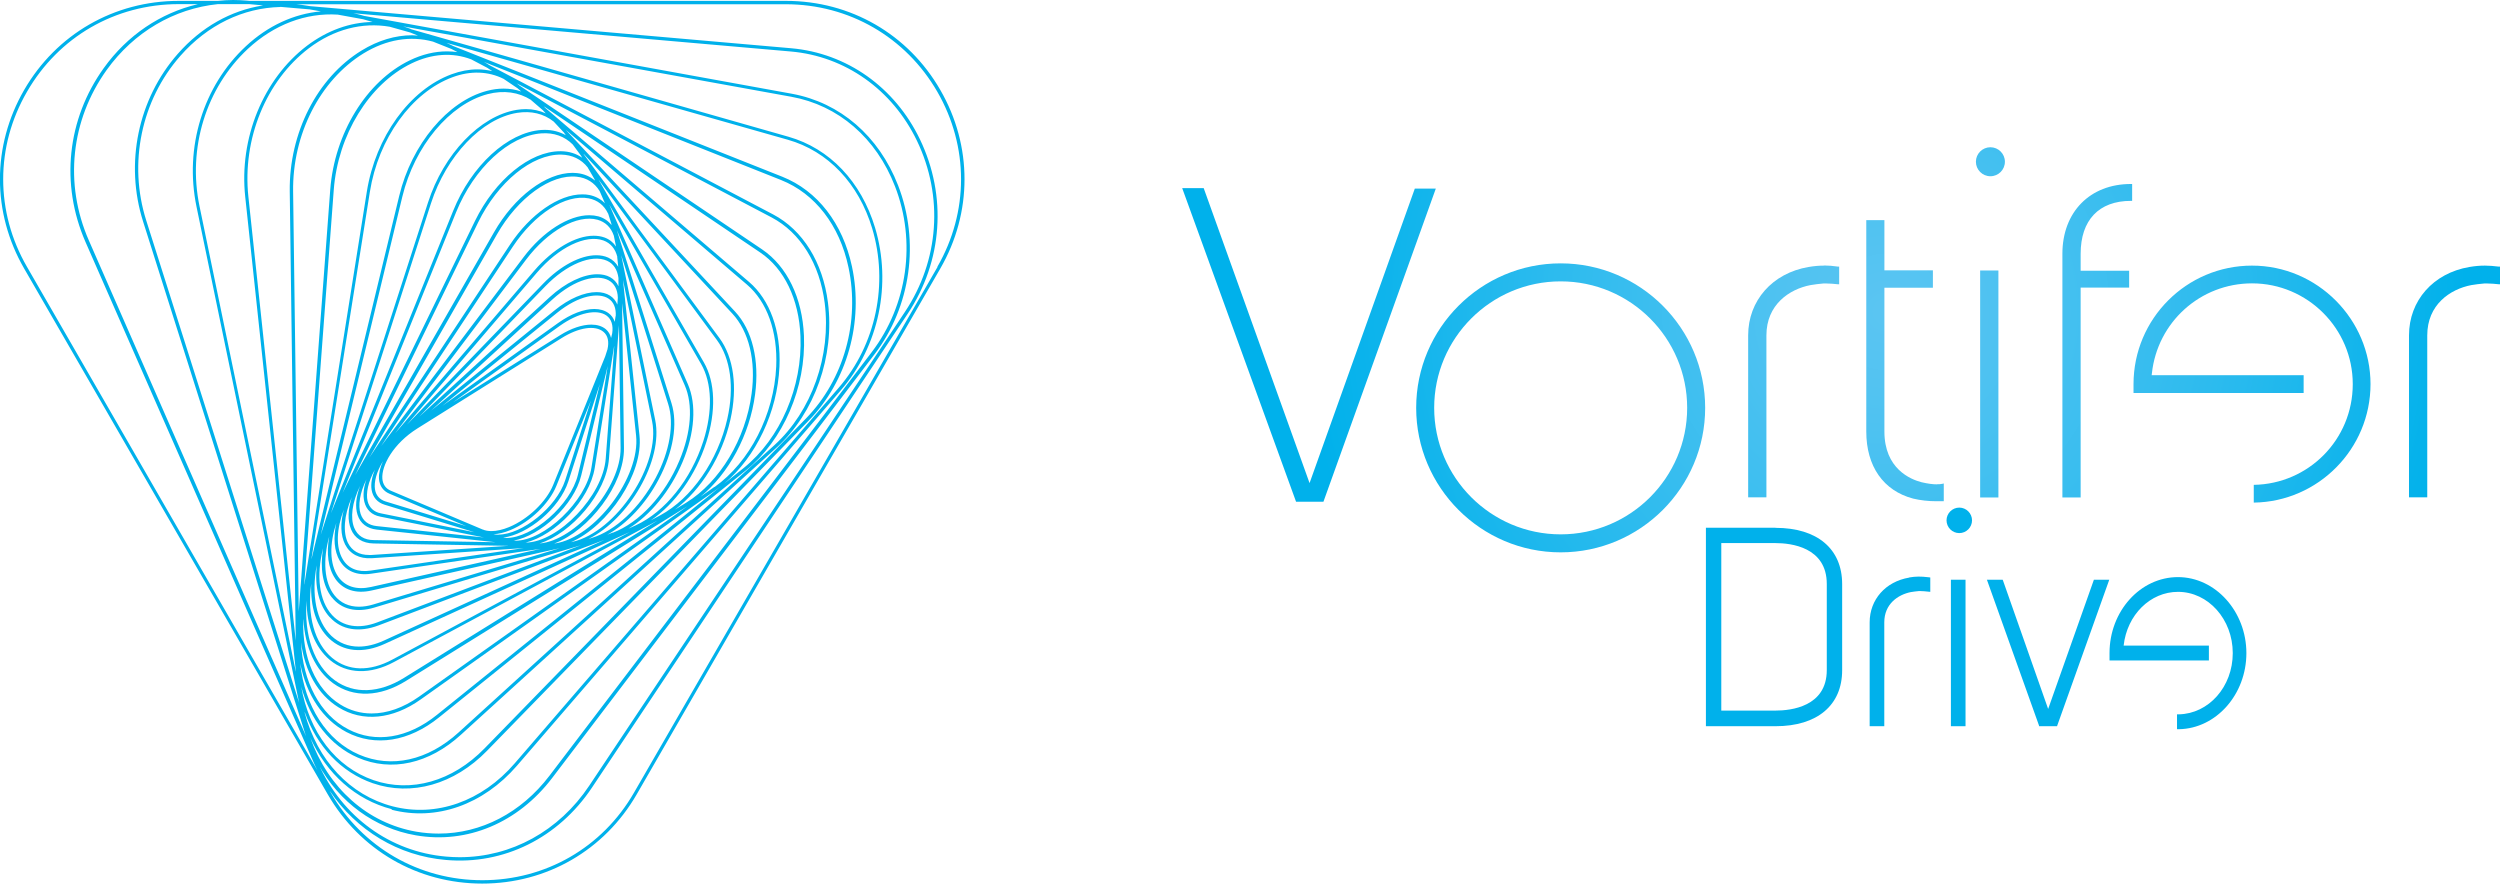 <?xml version="1.0" encoding="UTF-8"?>
<svg id="Ebene_1" data-name="Ebene 1" xmlns="http://www.w3.org/2000/svg" xmlns:xlink="http://www.w3.org/1999/xlink" viewBox="0 0 200.01 70.69">
  <defs>
    <style>
      .cls-1 {
        fill: #00b1eb;
      }

      .cls-2 {
        fill: url(#Unbenannter_Verlauf_2);
      }

      .cls-3 {
        fill: url(#Unbenannter_Verlauf_3);
      }

      .cls-4 {
        fill: url(#Unbenannter_Verlauf_4);
      }

      .cls-5 {
        fill: url(#Unbenannter_Verlauf_6);
      }

      .cls-6 {
        fill: url(#Unbenannter_Verlauf_9);
      }

      .cls-7 {
        fill: url(#Unbenannter_Verlauf_5);
      }

      .cls-8 {
        fill: url(#Unbenannter_Verlauf_7);
      }

      .cls-9 {
        fill: url(#Unbenannter_Verlauf_8);
      }

      .cls-10 {
        fill: url(#Unbenannter_Verlauf);
      }
    </style>
    <radialGradient id="Unbenannter_Verlauf" data-name="Unbenannter Verlauf" cx="150.88" cy="46.17" fx="150.88" fy="46.17" r="46.5" gradientTransform="translate(0 71.12) scale(1 -1)" gradientUnits="userSpaceOnUse">
      <stop offset="0" stop-color="#5bc5f2"/>
      <stop offset=".2" stop-color="#4ec2f1"/>
      <stop offset=".57" stop-color="#2dbbee"/>
      <stop offset="1" stop-color="#00b1eb"/>
    </radialGradient>
    <radialGradient id="Unbenannter_Verlauf_2" data-name="Unbenannter Verlauf 2" cx="150.88" cy="46.17" fx="150.88" fy="46.17" r="46.5" gradientTransform="translate(0 71.12) scale(1 -1)" gradientUnits="userSpaceOnUse">
      <stop offset="0" stop-color="#5bc5f2"/>
      <stop offset=".2" stop-color="#4ec2f1"/>
      <stop offset=".57" stop-color="#2dbbee"/>
      <stop offset="1" stop-color="#00b1eb"/>
    </radialGradient>
    <radialGradient id="Unbenannter_Verlauf_3" data-name="Unbenannter Verlauf 3" cx="150.88" cy="46.17" fx="150.88" fy="46.17" r="46.5" gradientTransform="translate(0 71.12) scale(1 -1)" gradientUnits="userSpaceOnUse">
      <stop offset="0" stop-color="#5bc5f2"/>
      <stop offset=".2" stop-color="#4ec2f1"/>
      <stop offset=".57" stop-color="#2dbbee"/>
      <stop offset="1" stop-color="#00b1eb"/>
    </radialGradient>
    <radialGradient id="Unbenannter_Verlauf_4" data-name="Unbenannter Verlauf 4" cx="150.88" cy="46.17" fx="150.88" fy="46.17" r="46.5" gradientTransform="translate(0 71.12) scale(1 -1)" gradientUnits="userSpaceOnUse">
      <stop offset="0" stop-color="#5bc5f2"/>
      <stop offset=".2" stop-color="#4ec2f1"/>
      <stop offset=".57" stop-color="#2dbbee"/>
      <stop offset="1" stop-color="#00b1eb"/>
    </radialGradient>
    <radialGradient id="Unbenannter_Verlauf_5" data-name="Unbenannter Verlauf 5" cx="150.88" cy="46.17" fx="150.88" fy="46.17" r="46.5" gradientTransform="translate(0 71.12) scale(1 -1)" gradientUnits="userSpaceOnUse">
      <stop offset="0" stop-color="#5bc5f2"/>
      <stop offset=".2" stop-color="#4ec2f1"/>
      <stop offset=".57" stop-color="#2dbbee"/>
      <stop offset="1" stop-color="#00b1eb"/>
    </radialGradient>
    <radialGradient id="Unbenannter_Verlauf_6" data-name="Unbenannter Verlauf 6" cx="150.88" cy="46.17" fx="150.88" fy="46.17" r="46.5" gradientTransform="translate(0 71.12) scale(1 -1)" gradientUnits="userSpaceOnUse">
      <stop offset="0" stop-color="#5bc5f2"/>
      <stop offset=".2" stop-color="#4ec2f1"/>
      <stop offset=".57" stop-color="#2dbbee"/>
      <stop offset="1" stop-color="#00b1eb"/>
    </radialGradient>
    <radialGradient id="Unbenannter_Verlauf_7" data-name="Unbenannter Verlauf 7" cx="150.88" cy="46.17" fx="150.88" fy="46.17" r="46.5" gradientTransform="translate(0 71.12) scale(1 -1)" gradientUnits="userSpaceOnUse">
      <stop offset="0" stop-color="#5bc5f2"/>
      <stop offset=".2" stop-color="#4ec2f1"/>
      <stop offset=".57" stop-color="#2dbbee"/>
      <stop offset="1" stop-color="#00b1eb"/>
    </radialGradient>
    <radialGradient id="Unbenannter_Verlauf_8" data-name="Unbenannter Verlauf 8" cx="150.88" cy="46.17" fx="150.88" fy="46.17" r="46.5" gradientTransform="translate(0 71.12) scale(1 -1)" gradientUnits="userSpaceOnUse">
      <stop offset="0" stop-color="#5bc5f2"/>
      <stop offset=".2" stop-color="#4ec2f1"/>
      <stop offset=".57" stop-color="#2dbbee"/>
      <stop offset="1" stop-color="#00b1eb"/>
    </radialGradient>
    <radialGradient id="Unbenannter_Verlauf_9" data-name="Unbenannter Verlauf 9" cx="150.88" cy="46.17" fx="150.88" fy="46.17" r="46.5" gradientTransform="translate(0 71.12) scale(1 -1)" gradientUnits="userSpaceOnUse">
      <stop offset="0" stop-color="#5bc5f2"/>
      <stop offset=".2" stop-color="#4ec2f1"/>
      <stop offset=".57" stop-color="#2dbbee"/>
      <stop offset="1" stop-color="#00b1eb"/>
    </radialGradient>
  </defs>
  <path class="cls-1" d="m75.01,21.35l-24.29,42.07c-2.53,4.39-7.07,7-12.13,7s-9.6-2.62-12.13-7l-.08-.15c2.15,3.18,5.48,5.2,9.29,5.53,4.63.41,9-1.76,11.69-5.79l25.26-37.91c2.8-4.2,3.16-9.41.98-13.95-2.01-4.18-5.86-6.9-10.3-7.29L24.79.49l-.19-.03c-.3-.05-.6-.09-.91-.12h39.17c5.06,0,9.6,2.62,12.13,7,2.53,4.39,2.53,9.62,0,14.01M22.44.55l2.33.2.9.16c-2.14.19-4.23,1.14-6,2.79-3.42,3.18-4.93,8.09-3.95,12.83l8.21,39.69L11.7,17.64c-1.45-4.57-.4-9.62,2.73-13.17,2.18-2.48,5.02-3.84,8-3.91m-1.42-.12c-2.53.4-4.9,1.72-6.78,3.86-3.19,3.62-4.26,8.77-2.78,13.43l12.95,40.92c.03.09.06.18.09.26L7.11,19.24c-1.99-4.53-1.45-9.63,1.43-13.65C10.72,2.56,13.93.69,17.43.33h2.51l1.09.1h-.01Zm-5.21-.1c-2.95.7-5.61,2.47-7.5,5.11-2.94,4.09-3.48,9.29-1.46,13.91l18.29,41.72c.08.19.18.38.27.56L2.16,21.35C-.38,16.96-.38,11.72,2.16,7.34,4.69,2.95,9.22.33,14.3.33h1.52,0Zm7.86,53.36l-7.7-37.21c-.96-4.64.52-9.46,3.87-12.58,2.1-1.95,4.64-2.9,7.19-2.74l2.03.37.76.22c-1.8.02-3.62.67-5.25,1.9-3.5,2.66-5.45,7.41-4.94,12.1l4.05,37.94h-.01Zm0-2.44l-3.79-35.54c-.49-4.6,1.41-9.25,4.84-11.86,2-1.52,4.29-2.1,6.47-1.72l1.64.46.62.25c-.15,0-.31-.03-.46-.03-1.35,0-2.73.41-4.05,1.22-3.56,2.18-5.81,6.6-5.75,11.27,0,0,.48,35.95.48,35.95Zm.24-2.32l-.45-33.62c-.06-4.57,2.15-8.9,5.62-11.04,1.84-1.13,3.77-1.44,5.57-.95l1.48.59.48.25c-.28-.04-.56-.06-.85-.06-.97,0-1.98.24-2.97.72-3.47,1.68-6.02,5.84-6.36,10.35l-2.52,33.75h0Zm.12,4.14c.49,2.5,1.79,4.48,3.7,5.49,2.29,1.2,4.99.77,7.41-1.18l24.55-19.76c2.99-2.41,4.81-6.63,4.64-10.76-.13-3.04-1.35-5.56-3.34-6.91l-19.41-13.11-.09-.07s-.09-.07-.14-.11l20.4,10.73c2.29,1.21,3.84,3.7,4.24,6.85.53,4.19-1.04,8.65-4.02,11.36l-25.26,22.98c-2.48,2.26-5.39,2.9-7.98,1.78-2.59-1.12-4.33-3.86-4.7-7.28m.07,1.82c.72,2.67,2.32,4.74,4.53,5.7,2.69,1.17,5.7.5,8.26-1.83l25.26-22.98c3.04-2.76,4.65-7.31,4.1-11.59-.41-3.23-2.01-5.8-4.38-7.05l-22.75-11.97-.1-.07c-.1-.07-.2-.11-.3-.17l23.77,9.45c2.72,1.08,4.69,3.62,5.4,6.98.93,4.36-.37,8.99-3.39,12.09l-25.73,26.41c-2.56,2.63-5.87,3.57-8.87,2.54-3.03-1.05-5.15-3.82-5.8-7.52m.25-8.15l2.36-31.54c.33-4.42,2.83-8.49,6.21-10.13,1.64-.8,3.3-.9,4.79-.33l1.29.68.39.26c-.38-.09-.78-.14-1.18-.14-.67,0-1.37.13-2.07.39-3.36,1.24-6.08,5.01-6.78,9.38l-5,31.43h-.01Zm-.07,2.81c.13,2.22.96,4.07,2.39,5.11,1.62,1.17,3.74,1.1,5.83-.2l22.49-13.96-21.46,15.23c-1.26.89-2.56,1.34-3.79,1.34-.89,0-1.74-.24-2.51-.72-1.98-1.23-3.05-3.76-2.96-6.8m33.44-10.68l-22.74,18.31c-2.33,1.88-4.93,2.3-7.11,1.15-2.25-1.18-3.62-3.78-3.77-6.97.3,2.32,1.35,4.2,3,5.22,1.93,1.2,4.33.97,6.59-.64l23.65-16.78c.13-.09.26-.19.38-.29m-.54.07l-1.14.81c2.28-1.86,3.96-4.96,4.39-8.21.36-2.72-.22-5.14-1.61-6.63l-13.47-14.46-.05-.06,14.48,12.37c1.61,1.37,2.46,3.76,2.34,6.55-.17,3.85-2.11,7.64-4.94,9.65m-13.66-30.47l17.32,11.7c1.93,1.3,3.1,3.74,3.22,6.7.17,4.05-1.61,8.18-4.54,10.54l-1.57,1.26c2.55-2.14,4.27-5.73,4.43-9.37.13-2.87-.76-5.34-2.43-6.77l-16.31-13.93-.07-.08s-.04-.04-.06-.06m-1-.48l.94.81.23.25c-.49-.22-1.02-.34-1.58-.34-.24,0-.49.02-.74.06-2.93.48-5.85,3.53-7.1,7.42l-8.58,26.58,6.53-27.06c.97-4.03,3.78-7.4,6.83-8.2,1.28-.33,2.48-.16,3.47.47m-17.57,36.69l4.67-29.33c.68-4.28,3.34-7.97,6.61-9.18,1.45-.54,2.87-.48,4.09.13l1.11.75.3.26c-.45-.15-.92-.23-1.41-.23-.43,0-.88.06-1.33.18-3.14.82-6.03,4.28-7.02,8.4l-7.01,29.02h0Zm27.68-3.04l-20.27,12.58c-1.99,1.24-4.01,1.31-5.53.21-1.67-1.21-2.49-3.61-2.27-6.39,0,2.03.65,3.74,1.87,4.76,1.35,1.12,3.22,1.18,5.13.15l21.07-11.31Zm.22-.42l-.75.4c1.94-1.32,3.59-3.6,4.44-6.26.79-2.47.72-4.79-.2-6.38l-8.43-14.63,9.48,12.85c1.09,1.48,1.4,3.78.83,6.29-.75,3.34-2.86,6.38-5.37,7.73m-6.11-28.9l11.88,12.76c1.33,1.43,1.9,3.77,1.54,6.42-.48,3.62-2.53,7.04-5.22,8.7l-.91.56c2.1-1.58,3.78-4.28,4.44-7.21.58-2.59.26-4.96-.88-6.51l-10.87-14.72h.02Zm.32,1.09l.51.88.07.15c-.4-.33-.88-.54-1.44-.6-.12-.01-.24-.02-.36-.02-2.12,0-4.66,1.9-6.29,4.76l-11.11,19.43,9.84-20.22c1.58-3.24,4.31-5.47,6.65-5.43.88.02,1.61.37,2.13,1.04m-1.21-1.85l.65.88.11.18c-.48-.33-1.04-.51-1.68-.52h-.08c-2.42,0-5.21,2.28-6.82,5.58l-10.59,21.76,9.08-22.46c1.43-3.53,4.24-6.13,6.83-6.31,1-.07,1.85.24,2.5.89m-19.33,29.46l7.99-24.75c1.23-3.8,4.06-6.78,6.89-7.24,1.13-.18,2.12.06,2.93.7l.81.87.16.22c-.5-.28-1.07-.43-1.69-.43-.09,0-.19,0-.28.01-2.69.19-5.59,2.85-7.05,6.48l-9.76,24.15h0Zm20.84,2.02l-.25.08c3.22-1.59,6-6.28,5.34-9.51l-2.72-13.2,3.76,11.92c.5,1.57.12,3.78-1,5.9-1.27,2.4-3.23,4.24-5.13,4.81m1.69-.43l-.44.17c1.57-.87,3.08-2.46,4.12-4.43,1.17-2.21,1.54-4.44,1.02-6.1l-4.37-13.83,5.43,12.4c.68,1.56.53,3.76-.43,6.04-1.15,2.75-3.19,4.95-5.32,5.76m-.27-26.22l7.33,12.72c.88,1.53.94,3.77.18,6.17-.99,3.08-3.06,5.66-5.41,6.74l-.59.27c1.76-1.08,3.35-3.01,4.33-5.32.99-2.34,1.14-4.62.43-6.25l-6.27-14.32h0Zm-.11.67l.27.86v.07c-.26-.33-.62-.57-1.05-.69-.23-.06-.47-.09-.73-.09-1.64,0-3.7,1.29-5.27,3.38l-11.38,15.09,10.54-15.96c1.74-2.63,4.23-4.22,6.07-3.86.71.14,1.23.55,1.55,1.22m-19.2,19.7l10.31-18.04c1.68-2.94,4.31-4.84,6.39-4.61.79.08,1.41.48,1.82,1.14l.38.87.04.11c-.33-.34-.75-.56-1.24-.66-.18-.04-.38-.05-.57-.05-1.86,0-4.15,1.57-5.78,4.03l-11.36,17.2h0Zm.55.76c-.24.59-.35,1.16-.27,1.64.1.6.46,1.01,1.04,1.19l7.18,2.2-7.48-1.51c-.56-.11-.93-.45-1.06-.98-.15-.62.04-1.55.59-2.53m-1.19,1.31c-.32.86-.42,1.68-.2,2.33.22.68.75,1.08,1.52,1.17l9.52,1.01-9.74-.17c-.77,0-1.31-.35-1.57-.98-.32-.77-.19-2.01.47-3.36m20.67-16.62v.65c-.14-.31-.37-.56-.68-.73-.29-.16-.64-.23-1.02-.23-1.11,0-2.52.66-3.81,1.84l-10.43,9.56,10.09-10.44c1.69-1.75,3.71-2.59,4.93-2.04.52.23.83.71.92,1.38m-.1-1.68l.08.78c-.19-.32-.45-.57-.8-.73-.29-.13-.61-.19-.95-.19-1.27,0-2.87.83-4.27,2.29l-10.88,11.26,10.39-12.15c1.73-2.03,3.92-3.09,5.33-2.58.57.21.95.66,1.11,1.32m-17.85,14.2l10.55-13.99c1.75-2.32,4.1-3.63,5.71-3.19.64.18,1.08.61,1.31,1.28l.17.84v.02c-.22-.33-.53-.58-.92-.72-.27-.1-.56-.14-.87-.14-1.44,0-3.24,1.04-4.75,2.8l-11.21,13.1h0Zm5.75,7.33l-6.44-1.97c-.48-.15-.77-.48-.85-.97-.09-.58.12-1.4.64-2.25-.23.5-.35.99-.32,1.42.05.56.34.97.84,1.18,0,0,6.13,2.59,6.13,2.59Zm2.58.69c-.13,0-.26-.02-.39-.04.41-.02.87-.13,1.35-.33,1.59-.66,3.1-2.11,3.68-3.53l2.77-6.84-2.06,6.38c-.71,2.19-3.48,4.35-5.34,4.35m.63.26c-.08,0-.16,0-.25-.02,1.96-.25,4.51-2.32,5.21-4.5l2.52-7.79-1.75,7.25c-.59,2.45-3.64,5.07-5.73,5.07m.72.21h-.14c2.16-.39,4.83-2.83,5.41-5.21l2.12-8.76-1.3,8.12c-.43,2.71-3.76,5.86-6.09,5.86m7.91-15.55l-.68,8.98c-.22,2.97-3.79,6.7-6.41,6.72,2.36-.58,5.12-3.4,5.53-5.97l1.55-9.73h.01Zm-.34-4.06c-.3-.19-.66-.28-1.07-.28-.97,0-2.2.51-3.36,1.46l-9.88,8.02,9.67-8.86c1.9-1.74,3.64-2.04,4.52-1.57.47.25.73.74.75,1.4l-.04.55c-.12-.3-.31-.54-.59-.72m.45,1.64l-.07.46c-.09-.29-.26-.53-.5-.7-.3-.22-.69-.33-1.13-.33-.84,0-1.88.39-2.91,1.13l-9.25,6.62,9.16-7.43c1.8-1.46,3.37-1.64,4.12-1.16.43.27.63.77.59,1.41m-13.05,6.92l8.59-6.15c1.46-1.04,2.96-1.37,3.73-.81.39.29.54.78.45,1.41l-.09.38c-.07-.28-.21-.52-.42-.7-.3-.25-.7-.37-1.16-.37-.72,0-1.61.29-2.5.85l-8.59,5.38h-.01Zm2.42,10.16l-7.36-3.11c-.41-.17-.64-.5-.68-.96-.08-1.04.87-2.81,2.8-4.02l11.54-7.23c1.37-.86,2.69-1.06,3.35-.5.36.3.46.79.32,1.4l-.18.56-4.16,10.28c-.55,1.35-2,2.74-3.53,3.38-.51.21-1,.32-1.41.32-.26,0-.5-.04-.7-.13m4.54,1.12c2.56-.8,5.36-4.04,5.56-6.78l.8-10.68.13,9.82c.04,3.15-3.59,7.41-6.49,7.64m1.23,0h-.04c2.77-1.03,5.61-4.72,5.57-7.63l-.15-11.6,1.12,10.6c.35,3.32-3.29,8.16-6.5,8.63m6.77-8.65l-1.32-12.44,2.33,11.31c.71,3.45-2.86,8.86-6.37,9.65l-.12.03c2.99-1.31,5.81-5.47,5.48-8.55m-23.97,10.04c.49.83,1.38,1.2,2.5,1.03l13.57-1.99-13.57,3.05c-1.17.26-2.08-.03-2.64-.83-.69-1-.7-2.59-.14-4.3-.26,1.19-.18,2.27.28,3.05m.42-1.32c.39.77,1.15,1.16,2.13,1.1l12.16-.81-12.25,1.8c-1.02.15-1.79-.16-2.23-.91-.57-.96-.5-2.42.09-3.97-.29,1.07-.27,2.05.1,2.79m.47-1.22c.3.73.93,1.12,1.81,1.14l10.8.19-10.97.73h-.2c-.79,0-1.36-.33-1.68-.96-.4-.81-.35-2.16.31-3.67-.31.97-.36,1.87-.07,2.56m1.07-2.18c.16.64.59,1.05,1.26,1.18l8.31,1.67-8.58-.91c-.66-.07-1.1-.41-1.29-.98-.22-.65-.07-1.67.47-2.76-.23.65-.3,1.28-.17,1.8m-2.76,9.23c.93,1.02,2.32,1.25,3.91.65l18.06-6.84-17.65,8.06c-.71.32-1.38.48-2.01.48-.84,0-1.58-.29-2.19-.86-1.21-1.16-1.62-3.28-1.17-5.64-.17,1.71.17,3.2,1.04,4.15m.17-1.59c.76.96,1.96,1.25,3.39.82l16.54-4.99-16.29,6.17c-1.48.56-2.76.35-3.62-.58-1.05-1.15-1.28-3.15-.72-5.35-.26,1.59-.04,3,.7,3.94m.27-1.5c.62.89,1.65,1.23,2.92.94l15.04-3.38-14.92,4.5c-.4.12-.78.18-1.14.18-.81,0-1.48-.31-1.96-.91-.83-1.04-.94-2.81-.42-4.71-.24,1.34-.09,2.55.48,3.37m-.5,4.78c1.13,1.08,2.73,1.24,4.49.43l19.58-8.94-18.98,10.2c-1.84.99-3.55.94-4.83-.12-1.43-1.19-2.02-3.41-1.68-5.95-.08,1.83.4,3.41,1.43,4.39m4.99,13.7c3.58.93,7.33-.39,10.04-3.52l25.93-30.06c3.03-3.51,4.07-8.48,2.72-12.98-1.11-3.69-3.63-6.34-6.93-7.28L32.93,2.35l-.14-.06c-.18-.07-.36-.13-.54-.18l31.05,5.63c3.77.68,6.8,3.29,8.3,7.16,1.72,4.42,1.01,9.5-1.85,13.26l-25.79,33.9c-2.27,2.98-5.48,4.63-8.86,4.63-.59,0-1.19-.05-1.78-.15-3.92-.68-7.06-3.48-8.5-7.53,1.31,2.9,3.63,4.98,6.53,5.73m-6.97-7.76c.99,2.76,2.91,4.8,5.44,5.68,3.1,1.07,6.52.1,9.15-2.6l25.73-26.41c3.08-3.16,4.41-7.89,3.46-12.33-.74-3.45-2.76-6.06-5.57-7.18L36.25,3.68l-.12-.06c-.14-.07-.28-.13-.41-.19l27.31,7.75c3.21.91,5.67,3.5,6.75,7.1,1.32,4.41.3,9.29-2.67,12.73l-25.93,30.06c-2.63,3.05-6.29,4.34-9.77,3.44-3.42-.89-6.01-3.67-7.04-7.5m1.1,4.14c1.69,3.04,4.47,5.1,7.8,5.68,4.1.71,8.17-1,10.9-4.58l25.79-33.9c2.92-3.83,3.64-9.01,1.89-13.52-1.54-3.95-4.63-6.62-8.5-7.33L29.12,1.27l-.17-.05c-.23-.06-.45-.12-.68-.16l35,3.06c4.35.38,8.12,3.05,10.09,7.14,2.14,4.46,1.78,9.57-.96,13.69l-25.26,37.91c-2.42,3.63-6.24,5.72-10.37,5.72-.36,0-.72-.02-1.08-.05-4.48-.39-8.28-3.16-10.21-7.41M75.23,7.2C72.66,2.73,68.04.07,62.88.07H19.95l-.21-.02c-.36-.03-.73-.05-1.09-.05-.41,0-.82.03-1.22.07h-3.13C9.14.07,4.51,2.73,1.93,7.2c-2.58,4.47-2.58,9.81,0,14.28l24.29,42.07c2.58,4.47,7.2,7.14,12.36,7.14s9.78-2.67,12.36-7.14l24.29-42.07c2.58-4.47,2.58-9.81,0-14.28"/>
  <path class="cls-10" d="m154.99,38.75c-.36,0-.74-.05-1.26-.17-.89-.23-2.97-1.08-2.97-4.06v-11.5h3.88v-1.39h-3.88v-4.02h-1.45v16.91c0,2.79,1.37,4.74,3.75,5.37.59.14,1.22.21,1.86.21h.59v-1.42l-.13.03c-.13.03-.25.03-.39.03h0Z"/>
  <path class="cls-2" d="m145.94,21.25c-.4,0-.78.03-1.25.11-2.89.49-4.83,2.69-4.83,5.47v12.96h1.46v-12.96c0-2.45,1.82-3.69,3.52-4.02.35-.06.69-.1,1.03-.13h.26c.27,0,.6.03.89.06h.12v-1.41h-.09c-.42-.06-.77-.09-1.1-.09h0Z"/>
  <path class="cls-3" d="m124.86,21.07c-6.37,0-11.56,5.19-11.56,11.56s5.19,11.56,11.56,11.56,11.56-5.19,11.56-11.56-5.19-11.56-11.56-11.56Zm0,21.68c-5.58,0-10.12-4.54-10.12-10.12s4.54-10.12,10.12-10.12,10.12,4.54,10.12,10.12-4.54,10.12-10.12,10.12Z"/>
  <polygon class="cls-4" points="113.19 15.09 104.77 38.65 96.3 15.05 94.58 15.05 103.69 40.14 105.88 40.14 114.87 15.09 113.19 15.09"/>
  <path class="cls-7" d="m159.24,11.78c-.64,0-1.16.52-1.16,1.16s.52,1.16,1.16,1.16,1.16-.52,1.16-1.16-.52-1.16-1.16-1.16Z"/>
  <rect class="cls-5" x="158.42" y="21.64" width="1.46" height="18.16"/>
  <path class="cls-8" d="m199.91,21.33c-.42-.05-.77-.08-1.1-.08-.4,0-.78.03-1.25.11-2.89.49-4.83,2.69-4.83,5.47v12.96h1.46v-12.96c0-2.45,1.82-3.69,3.52-4.02.35-.06.69-.1,1.04-.13h.26c.28,0,.59.03.89.06h.12v-1.41h-.11Z"/>
  <path class="cls-9" d="m165,20.29v19.51h1.46v-16.79h3.88v-1.35h-3.88v-1.36c0-2.69,1.46-4.23,4.02-4.23h.1v-1.35h-.1c-3.27,0-5.48,2.24-5.48,5.58h0Z"/>
  <path class="cls-6" d="m180.17,21.25c-5.23,0-9.48,4.25-9.48,9.48v.71h13.61v-1.42h-12.16l.02-.15c.44-4.1,3.88-7.2,8.01-7.2,4.44,0,8.06,3.62,8.06,8.06s-3.54,7.99-7.92,8.06v1.42c5.16-.07,9.34-4.3,9.34-9.48s-4.25-9.48-9.48-9.48Z"/>
  <path class="cls-1" d="m142.05,42.22h-5.57v15.88h5.57c3.34,0,5.33-1.68,5.33-4.48v-6.89c0-2.82-1.99-4.5-5.33-4.5h0Zm4.1,4.5v6.89c0,2.93-2.87,3.24-4.1,3.24h-4.34v-13.4h4.34c1.23,0,4.1.32,4.1,3.27Z"/>
  <path class="cls-1" d="m152.74,46.21h0c-1.89.32-3.16,1.76-3.16,3.58v8.31h1.17v-8.31c0-1.47,1.09-2.21,2.12-2.42.22-.04.44-.06.63-.08h.17c.17,0,.37.02.55.04l.21.02v-1.15l-.17-.02c-.57-.07-1-.07-1.52.02h0Z"/>
  <rect class="cls-1" x="156.08" y="46.38" width="1.17" height="11.72"/>
  <path class="cls-1" d="m156.75,40.61c-.56,0-1.02.46-1.02,1.02s.46,1.02,1.02,1.02,1.02-.46,1.02-1.02-.46-1.02-1.02-1.02Z"/>
  <polygon class="cls-1" points="163.86 56.72 160.24 46.42 160.22 46.38 158.96 46.38 163.13 58.05 163.13 58.1 164.57 58.1 168.75 46.38 167.52 46.38 163.86 56.72"/>
  <path class="cls-1" d="m174.25,46.17c-3.02,0-5.48,2.73-5.48,6.08v.59h7.95v-1.19h-6.82c.27-2.46,2.13-4.3,4.35-4.3,2.42,0,4.38,2.2,4.38,4.9s-1.93,4.85-4.31,4.9h-.15v1.19h.15c2.98-.05,5.4-2.78,5.4-6.09s-2.46-6.08-5.48-6.08h0Z"/>
</svg>